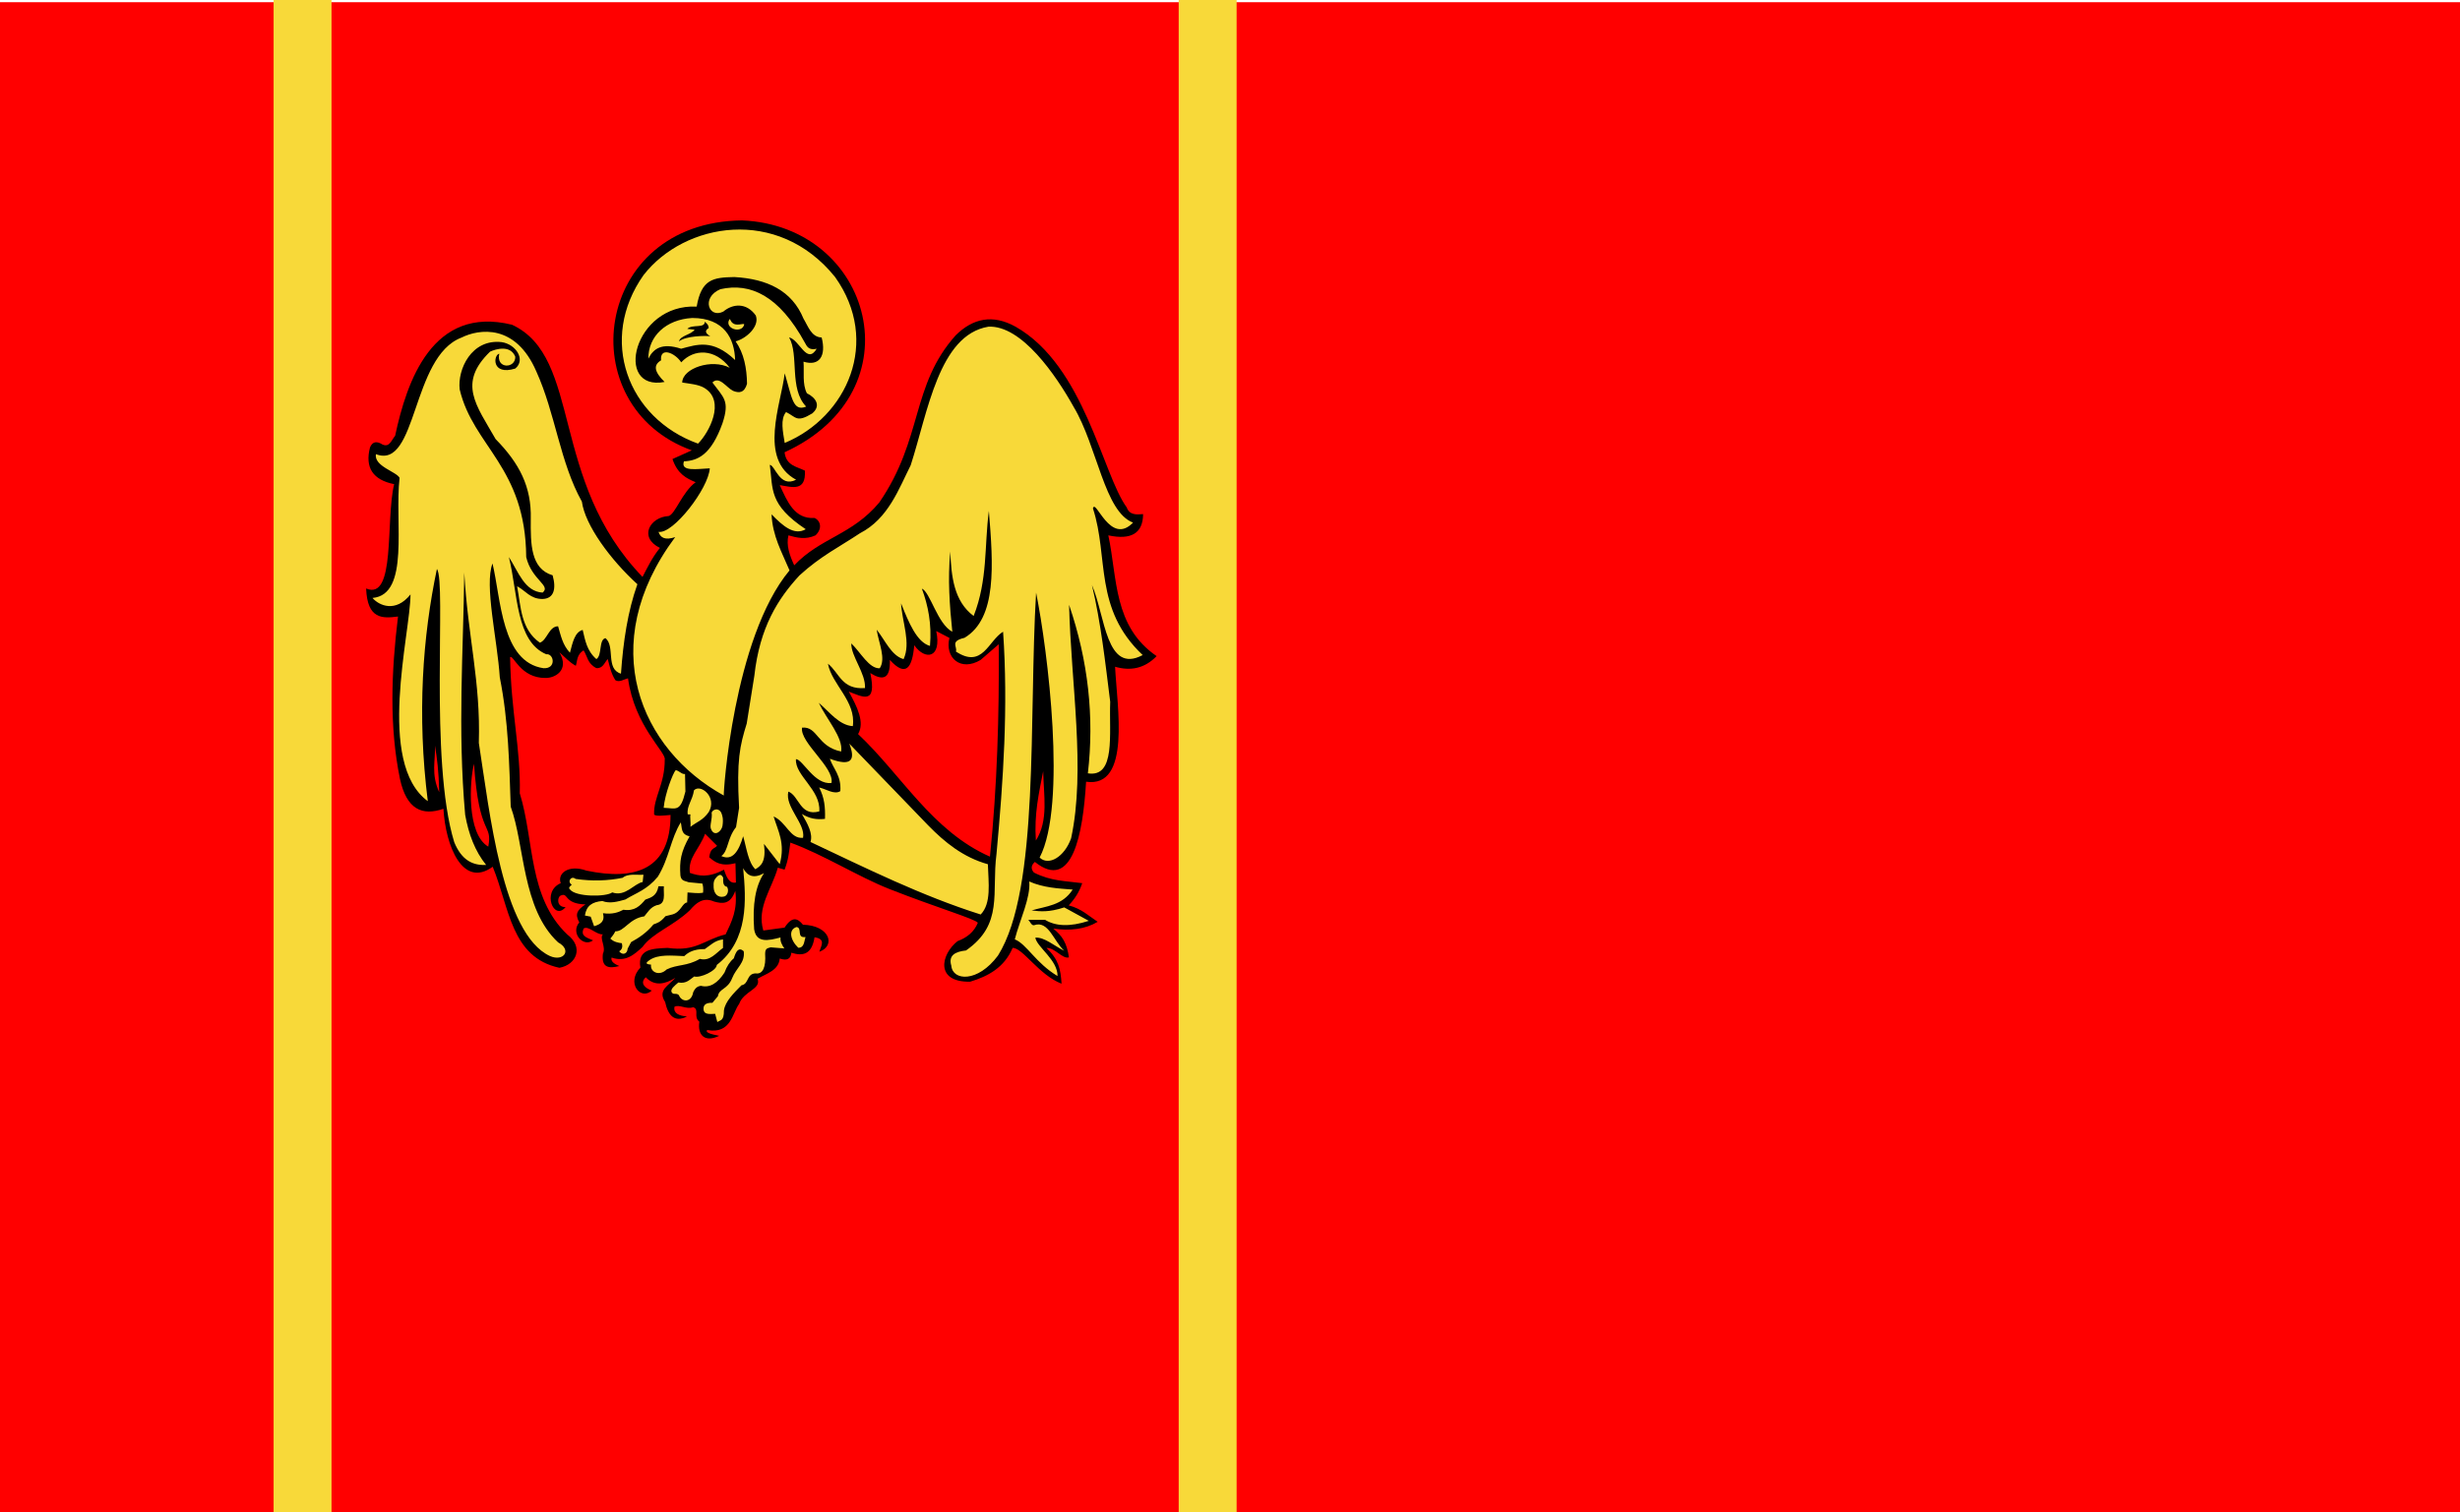 <?xml version="1.0" encoding="UTF-8" standalone="no"?>
<!-- Created with Inkscape (http://www.inkscape.org/) -->
<svg
   xmlns:dc="http://purl.org/dc/elements/1.1/"
   xmlns:cc="http://web.resource.org/cc/"
   xmlns:rdf="http://www.w3.org/1999/02/22-rdf-syntax-ns#"
   xmlns:svg="http://www.w3.org/2000/svg"
   xmlns="http://www.w3.org/2000/svg"
   xmlns:sodipodi="http://sodipodi.sourceforge.net/DTD/sodipodi-0.dtd"
   xmlns:inkscape="http://www.inkscape.org/namespaces/inkscape"
   id="svg2"
   sodipodi:version="0.32"
   inkscape:version="0.44"
   width="815.386"
   height="501.406"
   version="1.0"
   sodipodi:docbase="E:\Inkscape - rysunki\WIKIPEDIA\Grafiki SVG"
   sodipodi:docname="POL_powiat_kwidzyński_flag.svg">
  <defs
     id="defs5" />
  <sodipodi:namedview
     inkscape:window-height="692"
     inkscape:window-width="888"
     inkscape:pageshadow="2"
     inkscape:pageopacity="0.0"
     guidetolerance="10.0"
     gridtolerance="10.0"
     objecttolerance="10.0"
     borderopacity="1.0"
     bordercolor="#666666"
     pagecolor="#ffffff"
     id="base"
     width="800px"
     height="594.15px"
     inkscape:zoom="0.96402148"
     inkscape:cx="409.51987"
     inkscape:cy="247.9406"
     inkscape:window-x="-2"
     inkscape:window-y="-4"
     inkscape:current-layer="svg2" />
  <g
     id="g2798"
     transform="translate(857.361,-233.601)">
    <rect
       y="234.332"
       x="-857.361"
       height="500.676"
       width="815.386"
       id="rect1905"
       style="opacity:1;fill:red;fill-opacity:1;fill-rule:evenodd;stroke:none;stroke-width:3.543;stroke-linecap:round;stroke-linejoin:round;stroke-miterlimit:4;stroke-dasharray:none;stroke-dashoffset:0;stroke-opacity:1" />
    <g
       transform="matrix(0.375,0,0,0.375,-745.622,293.694)"
       id="g1899">
      <g
         id="layer1"
         inkscape:label="Warstwa 1"
         transform="translate(-464.122,-1.966)"
         style="fill:red;fill-opacity:1" />
      <path
         id="path2935"
         style="fill:black;fill-opacity:1;fill-rule:evenodd;stroke:none;stroke-width:1px;stroke-linecap:butt;stroke-linejoin:miter;stroke-opacity:1"
         d="M 325.243,576.907 C 320.114,590.739 309.847,598.123 311.815,611.492 C 319.612,614.126 327.793,616.146 341.925,608.644 C 344.127,615.091 346.506,621.183 352.504,620.037 L 352.097,602.948 C 339.448,606.102 333.952,602.105 328.904,597.658 C 330.132,588.876 333.45,590.547 335.821,587.486 L 325.243,576.907 z M 313.502,237.911 C 205.847,199.172 225.882,36.058 357.92,34.616 C 473.247,39.373 513.607,185.662 395.504,239.619 C 396.898,251.448 406.187,252.225 413.442,255.848 C 414.565,274.615 402.196,270.442 391.233,268.661 C 398.004,283.367 404.25,298.831 421.983,297.703 C 427.347,300.077 429.128,307.131 422.838,313.078 C 414.062,317.093 406.467,315.206 398.921,313.078 C 396.794,321.905 399.979,330.731 404.046,339.558 C 427.436,314.951 455.099,312.895 479.213,284.036 C 518.088,227.392 507.006,180.767 546.694,136.263 C 561.96,121.169 579.373,117.348 599.653,128.576 C 660.621,163.149 676.486,259.046 697.884,288.307 C 700.305,295.138 706.301,294.819 712.405,294.286 C 712.269,311.297 701.853,317.385 681.654,313.078 C 689.78,351.019 685.97,393.551 724.363,419.851 C 713.462,431.037 701.039,433.092 687.633,429.247 C 689.296,463.989 702.054,536.765 662.008,530.894 C 659.268,576.83 649.955,628.445 616.736,601.791 C 613.23,604.923 613.12,608.055 615.882,611.187 C 631.048,618.965 644.59,618.627 658.591,620.583 C 655.973,628.499 651.755,634.817 646.633,640.229 C 658.041,643.158 664.288,649.529 672.258,654.75 C 661.131,661.342 647.853,662.912 632.966,660.73 C 641.02,667.197 645.029,673.476 646.844,686.182 C 641.124,687.889 634.83,677.791 626.987,677.813 C 637.82,688.131 639.503,696.644 640.318,709.467 C 620.253,701.701 605.984,677.646 597.09,677.813 C 589.709,695.131 575.604,702.844 559.506,707.71 C 528.079,708.193 533.837,683.271 548.402,671.834 C 556.708,668.751 563.045,663.698 566.34,655.605 C 563.807,652.109 530.564,642.431 488.094,625.734 C 460.846,615.022 429.801,595.307 400.629,584.708 C 399.498,592.391 399.005,599.756 395.504,608.625 L 389.525,606.916 C 384.482,625.269 370.639,641.862 376.712,662.438 L 395.504,659.875 C 402.424,649.202 407.295,651.849 411.733,657.313 C 435.278,657.937 441.08,675.759 426.254,681.23 C 427.641,676.116 432.419,669.985 421.983,668.417 C 419.553,683.98 411.386,685.203 401.483,682.084 C 400.982,687.291 397.998,689.518 391.233,687.209 C 390.245,697.822 379.569,700.363 371.587,705.147 C 375.17,714.349 359.376,715.819 355.357,727.356 C 349.314,735.178 348.304,754.302 327.169,750.419 C 324.931,752.667 330.886,754.217 337.763,755.532 C 324.889,761.769 318.386,754.807 320.172,743.059 C 314.578,738.696 320.544,732.175 314.704,730.258 C 308.518,732.439 302.467,727.455 298.127,729.918 C 297.198,735.596 301.953,737.799 309.232,738.46 C 297.985,744.154 292.492,737.311 289.929,725.64 C 282.965,714.923 293.148,711.17 298.981,704.293 C 289.555,710.09 280.489,711.873 272.841,703.77 C 266.86,709.359 273.018,713.747 278.138,715.561 C 268.05,724.643 255.296,708.538 268.067,695.236 C 265.249,678.583 278.933,678.433 292.148,677.813 C 317.578,681.37 324.005,670.665 343.399,665.855 C 348.716,654.786 354.2,643.834 351.941,627.417 C 347.415,639.819 340.371,638.79 333.149,636.813 C 323.814,632.724 317.508,637.724 311.794,644.5 C 297.096,658.56 278.885,664.471 269.939,676.959 C 262.483,683.852 254.98,690.639 242.606,686.355 C 241.937,688.854 243.264,691.353 249.431,693.852 C 239.909,696.304 233.492,695.189 234.922,682.954 C 238.019,677.032 231.589,669.335 234.918,665.855 C 228.937,666.254 222.139,657.779 217.834,660.73 C 215.283,667.132 219.724,668.424 226.201,671.14 C 217.601,677.679 205.976,664.594 214.078,655.254 C 209.821,647.774 212.381,644.114 219.543,639.375 C 199.784,638.872 204.737,628.019 197.334,631.688 C 194.51,633.342 193.889,641.834 201.936,641.747 C 191.575,654.457 180.484,627.937 197.693,620.583 C 194.409,612.167 204.26,603.785 220.397,609.479 C 263.838,618.604 294.66,608.367 294.718,560.272 C 288.249,560.899 281.748,561.541 280.189,559.936 C 279.546,544.565 289.72,533.334 289.585,511.248 C 291.008,504.941 262.782,481.617 257.127,439.497 C 253.425,440.283 249.724,443.261 246.022,441.205 C 242.081,435.274 240.985,428.774 239.189,422.413 C 236.221,425.592 234.966,430.972 229.106,430.433 C 221.131,426.347 221.346,420.028 217.834,414.726 C 211.73,418.586 212.497,423.695 211.001,428.393 C 205.452,425.469 201.199,420.602 196.48,416.434 C 205.743,432.462 192.347,439.326 184.182,439.15 C 162.106,439.342 155.93,418.613 152.917,420.705 C 153.566,468.585 162.419,502.267 161.458,541.144 C 174.397,583.013 168.796,632.827 203.313,665.855 C 218.114,677.036 211.818,692.573 196.48,695.404 C 153.61,686.176 152.44,642.494 137.541,606.062 C 111.065,625.342 95.85,587.773 93.978,554.811 C 75.248,561.37 61.346,555.377 55.54,528.332 C 46.046,481.985 47.872,433.752 53.832,384.83 C 40.079,386.592 26.725,387.44 25.644,360.058 C 51.995,371.151 42.668,299.737 50.415,267.807 C 31.728,264.057 24.449,253.336 29.061,235.348 C 31.38,229.771 35.321,229.735 40.165,232.785 C 46.454,235.56 48.052,228.66 51.269,225.098 C 61.582,176.846 84.228,109.513 154.625,126.867 C 216.987,155.924 187.219,264.069 269.939,349.808 C 274.437,341.266 278.428,332.725 285.315,324.183 C 266.285,314.787 276.485,296.926 293.002,295.995 C 298.882,294.398 305.054,274.707 316.919,266.098 C 308.78,262.748 300.866,258.795 296.419,245.598 L 313.502,237.911 z M 584.811,409.355 C 585.275,471.951 583.465,534.548 577.04,597.144 C 525.796,574.449 499.125,525.134 460.482,488.788 C 466.485,478.453 459.844,464.957 452.28,451.23 C 463.791,455.473 477.501,463.84 471.274,434.825 C 482.115,441.617 489.183,440.487 488.542,423.17 C 502.889,439.008 508.395,429.932 510.127,410.219 C 519.754,423.902 534.594,421.801 529.554,397.699 L 541.21,403.743 C 536.91,421.405 551.299,433.816 568.838,423.17 L 584.811,409.355 z M 624.096,521.597 C 624.444,542.732 629.061,565.063 617.62,582.898 C 616.01,559.381 620.339,540.723 624.096,521.597 z M 120.988,515.061 C 117.103,530.267 114.328,576.944 133.601,588.3 C 137.643,567.186 125.363,580.377 120.988,515.061 z M 86.501,498.945 C 86.998,512.382 82.833,523.898 90.266,540.191 C 89.837,521.761 88.285,509.697 86.501,498.945 z "
         sodipodi:nodetypes="cccccccccccccccccccccccccccccccccccccccscccccccccccccccccccccccccccccccccccccccccccccccccccccccccccccccccccccccccccccccccccccccccccc" />
      <path
         id="path2921"
         style="fill:#f8d939;fill-opacity:1;fill-rule:evenodd;stroke:none;stroke-width:1px;stroke-linecap:butt;stroke-linejoin:miter;stroke-opacity:1"
         d="M 418.431,584.176 C 420.723,576.73 415.856,568.09 410.815,559.422 C 417.729,563.557 423.686,564.58 431.224,563.729 C 431.541,553.411 430.757,545.067 426.078,535.998 C 432.129,537.224 439.32,542.653 444.787,539.209 C 445.761,525.384 438.454,519.394 435.531,510.579 C 454.89,517.793 458.333,511.557 452.706,497.22 L 522.524,569.577 C 537.128,584.452 553.173,597.645 575.206,603.852 C 575.704,620.353 578.46,638.315 568.859,648.282 C 516.559,631.766 467.561,607.355 418.431,584.176 z M 611.778,619.105 C 624.567,624.687 637.357,625.264 650.146,626.243 C 640.942,640.487 626.776,640.835 613.86,644.684 C 621.405,645.604 628.97,646.507 642.71,642.007 L 664.422,653.904 C 647.37,659.436 634.882,658.577 625.757,653.011 L 610.886,653.011 C 612.561,654.495 613.869,658.503 616.223,657.695 C 628.826,653.366 633.417,672.049 642.71,680.375 C 634.143,676.218 624.996,668.01 617.132,668.775 C 618.553,677.136 637,688.481 636.762,702.681 C 617.341,691.08 609.579,674.459 598.989,670.262 C 603.396,653.138 613.084,633.373 611.778,619.105 z M 319.006,231.973 C 256.519,209.467 230.777,139.618 270.902,82.908 C 306.833,36.724 389.397,21.659 440.158,84.69 C 480.713,141.667 450.813,208.454 395.617,231.379 C 394.016,221.183 391.555,210.519 396.805,204.06 C 405.664,208.318 405.929,213.855 419.966,205.248 C 427.759,198.726 423.499,191.502 415.215,187.431 C 411.065,179.181 412.949,168.919 412.246,159.519 C 426.486,163.882 432.401,154.217 428.28,138.139 C 419.159,137.788 416.523,128.521 412.246,121.511 C 402.025,96.613 380.027,86.335 351.076,84.69 C 332.477,85.056 322.027,86.402 317.818,110.821 C 261.704,108.123 244.387,186.045 289.446,177.444 C 280.517,168.633 279.099,162.614 286.343,158.331 C 285.174,146.131 298.691,151.634 304.159,160.113 C 315.276,147.975 334.087,147.668 347.052,164.914 C 331.139,156.584 305.249,165.346 305.021,177.955 C 311.159,178.952 319.415,179.596 324.51,182.68 C 343.794,194.257 328.615,222.469 319.006,231.973 z M 275.125,156.84 C 279.564,147.935 287.079,142.562 304.07,148.069 C 318.147,144.371 331.815,139.101 351.785,158.068 C 351.259,139.071 342.125,120.912 313.894,120.879 C 290.576,122.208 274.898,137.161 275.125,156.84 z M 302.14,141.578 C 308.28,136.66 325.258,136.454 329.857,137.018 C 322.216,132.721 328.454,129.825 328.454,129.825 C 328.454,127.72 327.284,125.849 324.945,124.212 C 325.074,130.381 313.867,126.108 309.508,130.527 L 315.999,131.229 C 312.841,135.801 303.59,136.227 302.14,141.578 z M 346.794,122.045 C 341.782,130.091 357.601,135.383 359.869,126.636 C 359.699,126.129 359.064,126.15 358.548,126.225 C 354.369,126.828 350.12,127.762 347.682,122.879 C 347.469,122.452 347.676,121.749 346.794,122.045 z M 423.886,148.112 C 417.034,149.671 415.245,146.168 413.43,142.69 C 390.753,101.327 365.494,89.368 338.693,95.447 C 321.456,102.805 328.594,121.779 341.404,115.196 C 349.675,108.206 361.807,107.08 370.059,118.682 C 373.756,128.467 361.206,139.344 352.246,141.529 C 359.664,152.309 362.1,165.224 362.315,179.091 C 359.971,187.114 355.347,187.534 349.923,185.287 C 343.856,182.174 337.789,171.886 331.723,177.929 C 341.542,191.304 347.262,193.861 340.629,213.942 C 330.525,242.109 318.699,247.033 306.552,247.632 C 303.281,256.955 317.923,254.337 329.399,253.828 C 328.279,271.636 297.013,312.164 284.092,309.978 C 285.752,315.236 289.935,317.61 298.807,314.624 C 227.839,410.109 268.127,502.471 341.791,543.095 C 341.175,542.48 350.088,403.854 399.877,344.055 C 393.092,327.891 384.815,313.636 384,294.488 C 394.068,304.954 404.136,313.481 414.205,307.654 C 381.53,285.866 385.351,272.512 382.451,250.73 C 387.177,251.153 391.15,271.338 405.685,263.896 C 372.09,245.646 392.455,197.194 395.617,169.797 C 401.948,190.512 402.603,204.144 414.592,199.227 C 399.261,183.374 408.471,153.612 399.489,138.044 C 408.772,140.103 415.176,162.605 423.886,148.112 z M 299.278,520.658 C 296.905,523.099 289.659,541.779 288.634,553.962 C 299.609,554.327 303.365,558.227 307.861,539.542 L 307.518,524.091 C 304.771,524.532 302.265,521.149 299.278,520.658 z M 315.415,538.512 C 314.162,547.41 308.773,552.405 309.921,559.799 L 312.325,559.799 C 311.711,562.234 312.717,566.463 312.325,570.786 C 317.991,566.267 323.036,565.346 328.462,557.739 C 336.284,544.427 321.092,532.403 315.415,538.512 z M 331.053,558.203 C 331.913,555.517 336.845,553.499 339.449,558.082 C 340.424,560.396 341.613,563.539 340.617,569.997 C 339.749,574.772 333.629,579.975 330.554,572.917 C 328.955,569.726 331.809,564.243 331.053,558.203 z M 303.778,566.811 C 305.018,571.921 303.666,577.378 311.559,579.161 C 303.671,593.152 302.573,601.138 303.438,613.786 C 304.114,619.061 307.958,618.485 310.754,619.775 L 322.84,620.934 C 323.383,622.735 323.874,625.107 323.468,628.997 C 318.768,629.858 314.427,629.06 309.727,628.8 L 309.386,637.666 C 305.118,637.929 304.027,645.958 296.63,648.165 L 290.234,649.772 C 285.412,655.529 282.655,655.807 279.634,657.063 C 273.525,664.397 266.864,668.891 259.867,672.674 L 256.804,678.46 C 256.632,682.871 252.412,684.852 249.315,680.843 C 252.238,678.993 252.38,676.447 251.698,673.695 C 248.294,673.217 244.89,672.745 241.486,669.61 C 244.933,665.483 245.023,664.712 245.911,663.143 C 253.856,663.473 258.236,651.735 271.512,649.915 C 274.582,646.289 276.768,641.967 282.429,640.068 C 291.163,639.09 288.288,630.05 288.801,623.317 L 284.035,623.317 C 282.531,631.995 277.359,633.338 272.414,635.135 C 267.756,640.65 262.978,645.581 253.059,644.081 C 248.453,646.509 243.219,648.31 235.019,647.144 C 236.954,654.837 232.277,657.139 227.142,658.646 L 224.126,650.208 L 219.02,649.187 C 220.32,640.491 225.406,637.189 234.409,636.347 C 241.104,638.951 248.115,636.838 254.809,635.009 C 264.567,629.022 273.692,626.623 283.45,614.926 C 293.442,598.751 294.838,581.224 303.778,566.811 z M 270.76,613.105 L 270.079,619.572 C 262.725,620.795 254.779,632.925 243.188,628.763 C 237.849,632.834 210.829,632.963 205.745,626.04 C 204.162,624.678 205.83,623.317 207.447,621.955 C 203.068,619.402 206.783,613.551 210.851,616.849 C 225.459,618.958 239.263,618.494 252.379,615.828 C 256.875,611.891 264.38,613.542 270.76,613.105 z M 341.2,615.601 C 341.298,618.852 340.644,623.043 344.653,623.847 C 346.589,626.925 345.079,631.597 342.15,632.377 C 336.481,633.86 333.089,629.691 332.794,624.459 C 332.49,619.072 333.251,617.384 336.093,614.495 C 337.513,613.625 338.995,611.758 341.2,615.601 z M 358.898,607.38 C 362.577,614.197 368.175,616.852 377.354,611.752 C 369.767,622.891 367.013,639.589 368.612,661.292 C 370.515,673.695 381.017,671.482 391.925,668.577 C 391.512,671.815 392.991,675.053 395.325,678.291 L 383.183,677.32 C 381.07,678.177 378.281,677.545 378.326,683.148 C 379.085,694.578 376.484,701.317 369.897,700.351 C 361.717,700.563 364.121,709.824 357.441,710.833 C 350.856,717.49 342.856,725.257 341.899,733.174 C 341.996,742.695 338.533,741.533 336.07,743.374 L 334.128,736.089 C 329.464,736.359 324.58,736.876 323.928,732.689 C 323.347,728.319 325.85,726.152 331.699,726.375 L 336.556,720.546 C 337.7,713.452 345.135,714.849 349.184,704.519 C 352.707,695.442 360.826,691.074 359.384,680.72 C 354.807,676.727 352.491,681.026 350.641,687.034 C 347.21,689.886 344.437,694.054 342.384,699.662 C 336.298,709.017 329.423,713.44 321.5,711.318 C 319.062,711.717 316.685,712.666 314.7,717.147 C 313.132,726.454 304.444,725.884 302.072,719.575 C 299.71,717.299 297.522,719.659 295.758,717.147 C 294.203,714.232 298.301,711.318 301.586,708.404 C 308.976,709.655 311.712,705.67 315.671,703.062 C 320.86,704.736 335.465,697.993 335.585,692.862 C 363.812,671.085 361.574,635.176 358.898,607.38 z M 341.081,670.319 L 341.081,677.858 C 334.765,682.324 329.728,689.897 320.596,687.527 C 309.168,694.203 300.658,692.227 291.262,696.868 C 284.731,703.286 276.434,699.026 277.496,692.607 C 271.318,692.149 273.667,690.412 276.021,688.674 C 283.868,683.233 295.635,684.651 306.83,685.068 C 310.501,681.625 315.29,678.821 325.021,678.841 C 329.953,675.579 333.743,671.175 341.081,670.319 z M 406.141,659.339 C 398.726,661.596 400.385,670.751 407.616,677.694 C 412.972,677.751 412.718,672.198 414.008,668.189 C 405.719,669.292 411.485,660.235 406.141,659.339 z M 339.602,596.612 C 345.927,592.06 344.651,581.012 352.615,571.034 L 355.308,553.983 C 352.992,511.71 355.937,499.18 362.038,479.494 L 368.769,437.314 C 373.543,394.178 389.696,369.061 408.706,348.466 C 427.457,331.292 444.423,323.045 462.104,311.222 C 487.299,298.266 496.474,271.838 506.977,251.093 C 522.239,203.855 531.873,135.962 575.632,128.591 C 604.963,127.091 635.418,171.46 651.018,199.489 C 672.056,234.653 678.181,292.328 703.519,301.799 C 683.252,322.736 670.375,279.669 668.069,289.234 C 682.195,332.501 668.531,377.826 712.045,418.916 C 679.542,436.136 679.039,384.303 667.172,356.992 C 675.017,389.754 678.931,425.137 683.326,460.199 C 682.24,488.877 688.307,527.435 663.582,523.469 C 669.35,473.81 663.947,424.151 646.979,374.492 C 648.685,444.405 661.786,520.327 648.774,580.906 C 642.866,597.476 628.958,605.6 620.953,597.958 C 645.236,551.31 628.069,414.378 617.812,363.723 C 611.2,475.157 621.06,625.772 584.158,684.562 C 566.139,708.843 543.99,706.922 542.875,693.536 C 540.125,684.324 546.393,681.124 555.888,680.075 C 589.233,656.794 578.338,629.238 582.812,594.817 C 588.852,529.577 593.24,464.723 588.645,398.275 C 575.627,406.073 570.559,431.358 546.914,415.775 C 548.583,411.657 541.198,406.716 554.542,403.66 C 583.404,386.399 579.964,339.144 576.081,291.478 C 571.998,322.39 575.204,352.39 562.619,384.364 C 545.227,371.375 542.892,349.781 541.978,327.376 C 539.66,351.738 541.359,375.096 543.772,398.275 C 530.606,391.429 524.311,363.298 516.849,360.133 C 522.315,374.987 525.712,391.219 524.028,410.839 C 512.41,407.554 505.391,390.469 498.451,373.146 C 499.359,389.645 507.37,408.174 500.695,422.506 C 489.927,419.512 484.463,405.91 476.912,396.48 C 478.69,408.225 485.335,422.056 479.605,430.583 C 470.248,431.101 462.772,416.569 454.476,408.596 C 454.148,419.963 467.328,434.921 466.592,448.083 C 445.915,449.686 443.889,434.503 433.835,426.545 C 437.204,444.92 458.878,459.796 455.822,481.738 C 444.02,481.09 435.343,469.503 425.758,461.096 C 432.472,475.489 447.545,491.971 445.501,504.174 C 424.114,499.831 424.876,481.684 410.95,483.084 C 408.856,496.247 439.626,518.208 436.976,531.995 C 421.91,533.924 411.759,511.257 405.565,510.905 C 404.459,525.399 427.619,537.942 426.206,557.124 C 409.005,561.903 408.407,543.118 398.834,539.624 C 395.596,553.244 414.176,567.957 411.847,580.458 C 400.347,581.707 397.236,566.72 385.821,561.611 C 389.633,574.41 396.369,585.382 391.206,603.791 L 377.295,585.842 C 379.332,601.717 374.669,605.309 369.667,608.279 C 363.349,602.194 361.929,589.578 358.897,579.111 C 354.966,592.444 349.485,601.13 339.602,596.612 z M 265.403,356.272 C 256.844,380.451 252.916,406.824 250.888,435.357 C 237.091,431.352 245.981,411.073 237.198,403.95 C 231.103,405.253 234.437,419.286 229.145,422.472 C 220.614,415.008 219.241,405.755 217.066,396.703 C 209.935,398.543 208.152,408.105 205.792,416.835 C 199.192,409.828 197.742,401.534 195.323,393.482 C 187.296,393.376 185.615,405.764 179.217,407.977 C 162.276,396.056 162.51,376.208 159.085,358.049 C 166.511,361.91 170.742,369.422 181.633,369.323 C 191.336,369.02 193.976,360.883 190.491,348.385 C 170.995,342.621 170.987,320.616 171.164,298.457 C 171.872,270.22 161.215,249.497 140.11,227.971 C 122.829,197.718 106.437,178.577 135.202,150.645 C 140.204,148.299 153.227,144.477 157.474,155.116 C 157.824,165.755 140.279,166.241 143.339,152.446 C 137.969,153.662 136.435,172.093 157.474,165.585 C 166.892,157.923 158.195,144.083 145.395,142.231 C 118.718,139.183 106.213,166.475 108.352,184.106 C 120.33,234.569 166.587,252.638 167.138,332.28 C 172.021,352.668 189.385,357.412 181.633,363.686 C 165.654,362.732 160.23,345.241 151.837,332.28 C 159.792,364.219 157.859,406.826 184.874,418.199 C 191.608,417.253 194.099,431.183 182.438,430.525 C 145.22,425.162 144.857,369.029 137.342,337.917 C 129.99,357.222 141.586,404.948 143.784,438.578 C 151.587,477.84 152.106,515.282 153.448,552.929 C 165.943,587.288 163.329,643.227 195.323,672.917 C 207.892,679.733 200.189,690.322 188.075,684.996 C 146.127,665.605 134.826,557.663 125.263,496.559 C 126.925,441.894 115.539,402.995 112.378,345.97 C 111.596,416.532 106.384,483.549 113.183,560.177 C 116.23,577.285 121.951,592.388 131.705,604.467 C 120.12,605.055 110.087,600.472 103.52,584.335 C 81.171,511.529 96.813,354.871 88.219,342.748 C 75.665,402.311 70.507,471.419 80.166,548.097 C 34.22,514.394 64.814,399.878 64.866,365.296 C 51.715,381.795 36.939,375.113 31.294,368.416 C 64.518,365.52 50.705,301.556 55.202,262.219 C 52.431,256.732 32.608,252.1 34.265,241.282 C 71.059,255.484 65.382,155.091 109.962,138.205 C 125.424,130.511 157.76,125.714 176.081,168.138 C 192.916,205.23 197.008,248.707 216.351,283.231 C 219.131,304.067 241.656,334.683 265.403,356.272 z " />
    </g>
    <rect
       y="233.601"
       x="-766.673"
       height="501.406"
       width="19.196"
       id="rect2794"
       style="opacity:1;fill:#f8d939;fill-opacity:1;fill-rule:evenodd;stroke:none;stroke-width:3.543;stroke-linecap:round;stroke-linejoin:round;stroke-miterlimit:4;stroke-dasharray:none;stroke-dashoffset:0;stroke-opacity:1" />
    <rect
       style="opacity:1;fill:#f8d939;fill-opacity:1;fill-rule:evenodd;stroke:none;stroke-width:3.543;stroke-linecap:round;stroke-linejoin:round;stroke-miterlimit:4;stroke-dasharray:none;stroke-dashoffset:0;stroke-opacity:1"
       id="rect2796"
       width="19.196"
       height="501.406"
       x="-466.673"
       y="233.601" />
  </g>
</svg>
